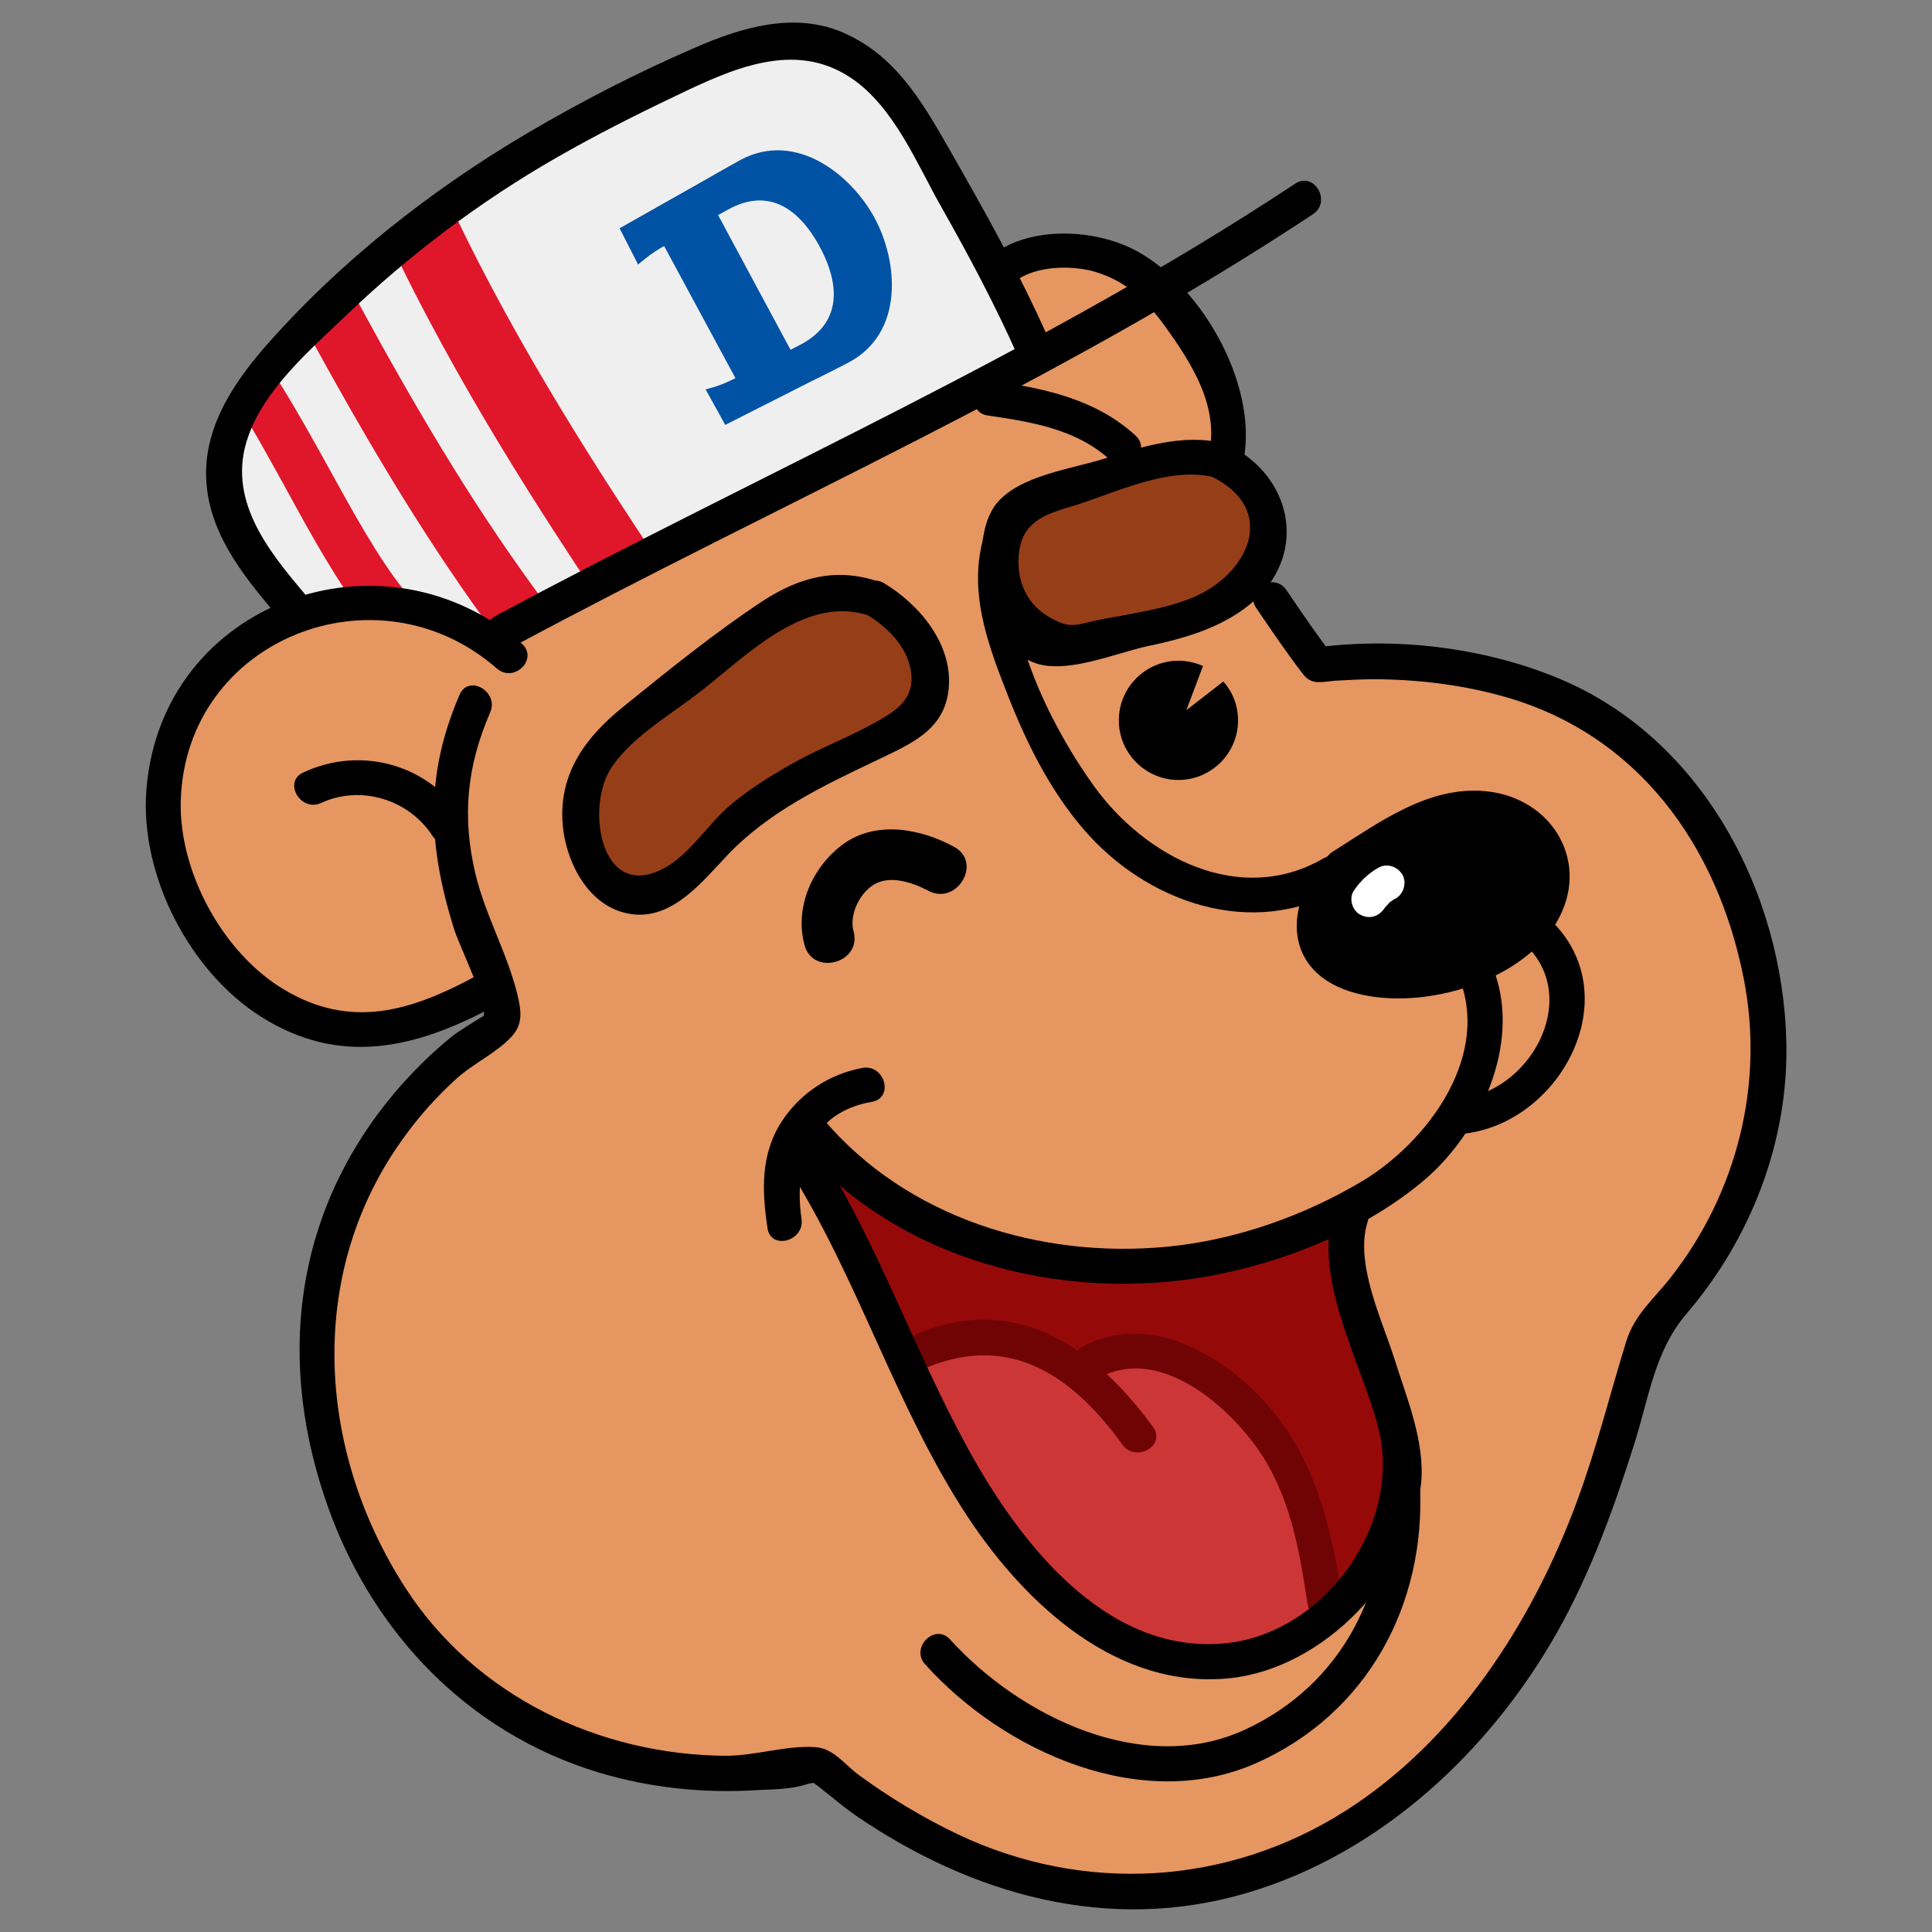 <?xml version="1.0" encoding="utf-8"?>
<!-- Generator: Adobe Illustrator 23.0.3, SVG Export Plug-In . SVG Version: 6.00 Build 0)  -->
<svg version="1.1" id="Livello_1" xmlns="http://www.w3.org/2000/svg" xmlns:xlink="http://www.w3.org/1999/xlink" x="0px" y="0px"
	 viewBox="0 0 512 512" style="enable-background:new 0 0 512 512;" xml:space="preserve">
<rect x="0" y="0" width="512" height="512" fill="#808080" stroke="none"/>
<style type="text/css">
	.st0{display:none;}
	.st1{display:inline;fill:#0052A5;}
	.st2{fill:#E59661;}
	.st3{fill:#960909;}
	.st4{fill:#963E18;}
	.st5{fill:#EFEFEF;}
	.st6{fill:#E0162B;}
	.st7{fill:#0052A5;}
	.st8{fill:#FFFFFF;}
	.st9{fill:#CC3636;}
	.st10{fill:#700404;}
</style>
<g class="st0">
	<path class="st1" d="M223.7,223.6c-8.3,6-13.1,16.8-10.4,26.8c2.2,8.4,15.3,4.8,13-3.6c-1.2-4.4,1.6-10.2,5.6-12.5
		c4.3-2.4,10.1-0.4,14.1,1.7c7.6,4.2,14.5-7.5,6.8-11.7C244.1,219.6,232.3,217.3,223.7,223.6z"/>
	<path class="st1" d="M251.3,182.7c1.2-11.8-7.7-22.4-17.2-28.1c-0.4-0.3-0.8-0.4-1.3-0.5c-11.2-3.8-21-1.2-30.7,5.2
		c-12.9,8.5-25.3,18.6-37.3,28.3c-9.8,8-16.7,17.5-15.7,30.7c0.7,9.2,5.9,20.3,15.4,23.3c12.3,3.9,20.9-7.2,28.2-14.9
		c11-11.6,25.3-18.4,39.6-25.2C241.2,197.3,250.2,193.7,251.3,182.7z"/>
	<path class="st1" d="M176,65.2l18.8,35.1c-1.3,0.7-3.7,1.8-5.8,2.4l-2.1,0.6l5.2,9.4l22.7-11.5c0.1-0.1,10-5.1,10.1-5.1
		c14.7-7.9,13-26.7,6.8-38.2s-20.9-23.3-35.6-15.4c-0.1,0.1-9.7,5.5-9.9,5.6l-22.1,12.5l4.9,9.6l1.7-1.4
		C172.5,67.2,174.7,65.9,176,65.2z M193.2,55.5c9.4-5.1,17.8-1.5,24.1,10.1c6.3,11.7,4.5,20.6-4.9,25.7l-2.9,1.5l-19.1-35.6
		L193.2,55.5z"/>
	<path class="st1" d="M413,179.8c-19-7.9-41.1-10.8-61.6-8.5c-3.6-4.9-7-9.9-10.4-14.9c-1.1-1.6-2.7-2.2-4.2-2.1
		c7.8-11.3,4.4-25.7-6.9-33.7c2.5-15.5-5.9-30.8-15.7-42.8c11.4-6.7,22.7-13.7,33.8-21.1c5-3.3,0.3-11.4-4.7-8.1
		c-11.7,7.8-23.6,15.1-35.7,22.2c-11.6-9.9-27.1-11.6-41.4-5.2c-4.8-9.1-9.9-18-15-27c-7-12.2-13.9-23.9-27.3-29.9
		c-13.2-5.9-27.5-1.5-40,4c-15,6.5-29.8,14.1-43.9,22.4c-25.8,15.2-50.3,34.5-70,57.1c-9,10.4-16.7,22.6-15.2,36.8
		c1.3,12.5,9.1,22.8,16.9,32.1c-17.6,8.3-31.1,25.1-32.9,48.1c-1.8,22.6,11.3,48.1,30.3,60.2c20.2,12.9,39.6,8.8,59.2-1.3
		c0,0.4,0,0.8-0.2,1c0-0.1-7,4.2-8.5,5.5c-4.8,3.9-9.2,8.2-13.3,12.8C79,318.6,73,357.5,85.9,396.4c11.5,34.9,37.3,62.7,73,73.4
		c13.4,4,27.7,5.5,41.7,4.6c4.1-0.2,9-0.2,13-1.5c0.9-0.3,1.6-0.4,2.1-0.4c3.6,2.7,7.1,5.9,10.9,8.4c30.9,21.2,67.3,31.5,104,20.6
		c35.2-10.4,64.2-37.4,82.1-69.1c8.9-15.8,15.2-33.3,20.6-50.5c3.8-12.2,5.3-24,13.6-33.8c17.1-19.9,27.1-45.7,26.5-72
		C472.4,236.2,450.8,195.4,413,179.8z M308.7,86.4c6.5,9.1,13.1,19.2,12.2,30.5c-6.1-0.8-12.4,0.2-18.5,1.8c0.1-1.1-0.4-2.3-1.5-3.3
		c-8.6-7.9-19.1-11.2-30.2-13.2c11.8-6.3,23.5-12.8,35.1-19.5C306.8,83.9,307.8,85.1,308.7,86.4z M270.4,73.9
		c10.3-4.7,20-3.2,28.1,2.2c-7.1,4.1-14.2,8-21.3,11.9C275,83.3,272.7,78.6,270.4,73.9L270.4,73.9z M147.6,41.5
		c10.3-5.9,20.8-11.2,31.5-16.3c14.6-7,31.4-14.9,46.5-4.7c11.4,7.7,17.4,22.8,24,34.4c6.9,12.3,13.5,24.7,19.3,37.6
		c-32.4,17.4-65.5,33.6-98.4,50.3c-12.8-19.4-33.1-50.8-49.2-84.2C129.8,52.4,138.5,46.7,147.6,41.5z M106.3,70.4
		c15.8,32.1,34.8,61.8,47.5,81c-3.7,1.9-7.4,3.9-11.2,5.8c-15.4-21-29.8-44.3-47.5-77C98.8,76.9,102.5,73.6,106.3,70.4z M83.4,91.4
		c16.2,29.7,29.9,51.7,44.1,71.6c-6.7-3.8-13.8-6.1-21-7.1c-6.8-8.7-13.3-20.5-19.6-32c-4.2-7.6-8.5-15.4-12.9-22.4
		C76.9,97.9,80.1,94.6,83.4,91.4z M65.7,115.8c0.3-0.8,0.6-1.6,0.9-2.4c3.2,5.3,6.3,11,9.3,16.5c4.8,8.8,9.8,17.8,15.1,25.7
		c-3.4,0.4-6.8,1.1-10,2c-0.1-0.2-0.2-0.3-0.4-0.5C70.7,145.5,60.1,132,65.7,115.8z M216.3,472.6
		C216.7,472.6,216.6,472.7,216.3,472.6L216.3,472.6z M443.1,338.1c-4.6,6-9.8,10-12.1,17.3c-4.4,14.2-7.9,28.5-13.1,42.5
		c-11.8,32-32.1,63.5-61.5,82.1c-31.3,19.8-69.3,21.9-102.6,6.1c-9.2-4.4-18-9.7-26.2-15.7c-3.8-2.8-6.7-7.1-11.6-7.4
		c-7.5-0.5-15.9,2.3-23.6,2.3c-33.6-0.2-66.4-15.8-84.9-44.4C83.6,384,81,336.2,107.8,300.4c3.8-5.2,8.2-10,12.9-14.3
		c4.4-4.1,10.8-7,14.8-11.3c2.6-2.8,2.8-5.7,2-9.5c-2.3-11.3-8.8-22.3-11.5-33.7c-3.6-15.2-2.3-28.5,3.9-42.8
		c2.4-5.5-5.7-10.2-8.1-4.7c-3.7,8.5-5.8,16.6-6.5,24.6c-9.7-7.7-23.1-9.4-34.9-3.9c-5.5,2.5-0.7,10.6,4.7,8.1
		c10.5-4.9,23.3-0.9,29.5,8.7c0.2,0.3,0.4,0.6,0.6,0.8c0.7,7.6,2.4,15.3,4.9,23.4c0.8,2.6,3.4,8.2,5.4,13.3
		c-16.7,8.9-32.6,13.9-50.3,3.3c-16.1-9.6-27.8-31.1-27.3-49.9c1.2-43,52-62.9,83.7-35.2c4.5,4,11.2-2.6,6.6-6.6
		c-0.1-0.1-0.2-0.2-0.3-0.2c40-21.4,80.8-41,120.9-61.9c0.5,0.9,1.4,1.5,2.8,1.8c11.2,1.7,22.9,3.5,31.7,11.2
		c-0.3,0.1-0.6,0.2-1,0.3c-8.6,2.7-22.2,4.4-28.3,11.7c-1.9,2.3-3.1,5.5-3.6,9.1c-4,14.3,0.9,28.1,6.2,41.5
		c5,12.8,11.2,25.4,20.2,35.9c14.2,16.5,36.6,26.1,57.3,20.4c-2.3,9.3,1.2,18.6,13.2,22.5c8.7,2.8,19.8,2.4,30-0.7
		c5.9,20.1-10.1,41-26.5,50.9c-15.5,9.3-33.9,15.8-52,17.5c-33,3.2-67.9-7.3-90-32.7c2.9-2.7,6.9-4.7,11.9-5.6
		c5.9-1.1,3.4-10.1-2.5-9c-8.7,1.6-16.4,6.6-21.3,14c-5.8,8.8-5.4,18.5-3.9,28.5c0.9,5.9,9.9,3.4,9-2.5c-0.4-2.9-0.6-5.7-0.4-8.5
		c16.7,28.3,26.4,60.3,44.7,87.7c15.4,23.2,39.8,45.8,69.7,42.5c13.2-1.5,26-9.1,35.3-19.6c-5.8,14.2-16.4,26.1-31.7,33.2
		c-27,12.6-59.7-3.3-78.3-23.8c-4-4.5-10.7,2.2-6.6,6.6c20.9,23.2,57.5,39.6,87.8,26.1c28.7-12.8,44.1-40.7,43.3-71.4
		c0.1-0.9,0.3-1.8,0.4-2.7c1.1-11-3.9-22.9-7.1-33.1c-3.3-10.4-10.5-25.2-7.1-36.1c0.1-0.3,0.1-0.6,0.2-0.9
		c5.4-3.1,10.4-6.5,14.9-10.4c4-3.4,7.7-7.6,10.8-12.3c25.2-3.2,42.4-35.4,23.8-55.3c0.1-0.1,0.2-0.3,0.3-0.4
		c9.4-15.7-0.8-33.1-18.5-34.9c-15.1-1.6-28.4,8.2-40.6,15.9c-0.4,0.2-0.7,0.5-1.1,0.8c-0.2,0.2-0.3,0.4-0.5,0.6
		c-0.4,0.1-0.8,0.3-1.2,0.5c-22.1,12.8-47.2-0.3-60.8-19.2c-6.2-8.6-13.2-20.9-17.5-33.5c0.4,0.2,0.8,0.5,1.2,0.7
		c8.5,3.7,22.2-2.4,30.8-4.2c9.9-2.1,20.2-5.1,27.9-11.9c0.1,0.6,0.3,1.1,0.7,1.7c4,5.9,8,11.8,12.3,17.4c1.4,1.9,3,2.5,5.3,2.2
		c-2.4,0.3,2.6-0.2,3.2-0.3c3.7-0.2,7.3-0.4,11-0.4c11.4,0.1,22.9,1.5,33.9,4.6c35.4,10,56.5,39.3,63.5,74.7
		C467.6,287.1,460.4,315.8,443.1,338.1z M358.8,236c1.7-2.5,3.8-4.5,6.4-6c2.3-1.3,5-0.5,6.4,1.7c1.4,2.1,0.5,5.2-1.7,6.4
		c-0.3,0.2-0.6,0.4-1,0.6c0,0-0.6,0.4-0.7,0.6c-0.3,0.3-0.6,0.6-0.9,1c-0.1,0.1-0.1,0.2-0.2,0.2c-0.1,0.1-0.2,0.2-0.2,0.4
		c-1.5,2.2-4,2.9-6.4,1.7C358.3,241.3,357.4,238.1,358.8,236z M245.9,362.3c22.4-9.1,38.8,2.9,51.6,20.6c3.5,4.8,11.6,0.2,8.1-4.7
		c-3.7-5.1-7.8-9.9-12.2-14c15.1-6.3,31.9,8.4,40,20c8.5,12.2,10.9,26.5,13.1,40.9c0.1,0.5,0.2,1,0.5,1.4
		c-6.7,5.2-14.8,8.6-23.4,9.2c-31,2.2-53.4-27.1-66.7-51.2C252.9,377.2,249.3,369.8,245.9,362.3L245.9,362.3z M396.4,258.5
		c3.5-1.8,6.8-3.9,9.6-6.4c10.3,12.3,2.1,30.9-11.7,37C398.3,279.3,399.6,268.4,396.4,258.5z"/>
	<path class="st1" d="M314.4,188.2l4.4-11.7c-2-0.9-4.2-1.4-6.5-1.4c-8.7,0-15.8,7.1-15.8,15.8s7.1,15.8,15.8,15.8
		c8.7,0,15.8-7.1,15.8-15.8c0-4-1.5-7.6-3.9-10.3L314.4,188.2z"/>
</g>
<g>
	<g>
		<path class="st2" d="M138.1,169.1c-1.7,3.7-25.5-11.9-46.7-9.7c-20.1,2.1-32,12.4-39.5,25.4c-11.1,19-12.6,52.9,11.4,73.7
			c35.9,31,58,2.8,68,4.3l2.2,7.8c-24.1,14.5-43.9,42.9-48.6,70.6s6.6,67.7,24.4,89.5c44.1,54,110.8,35.7,110.8,35.7
			c25.9,26.6,74.5,41.9,107.7,32c33.9-10.1,60.3-37.5,79.7-69.6c14.9-24.6,25-58.7,29.4-76.9c0,0,60.6-51.9,15.1-132.8
			c-30.1-53.5-102.5-43-102.5-43c-3.4-4.3-8.7-14-12.3-17.4L324.9,121c0,0,3-11.7-6.8-29.9c-7.6-14.2-23.3-22.6-23.3-22.6
			c-11-5.3-47.5-1.5-29.2,27.4L138.1,169.1z"/>
	</g>
	<g>
		<path class="st3" d="M370.8,375.6c-2.9-12-10.2-22.8-11.4-35c-0.6-6.1-0.3-13.6-5.7-16.5c-3.1-1.7-7-1-10.4,0
			c-9.8,2.9-19,7.9-29.1,9.5c-5,0.8-10.2,0.8-15.3,0.7c-14.4-0.4-28.8-1.9-42.5-6c-13.8-4.1-26.9-11-36.9-21.3v4.2
			c10.4,26.2,21.5,53.4,42.4,72.3c12.2,11.1,27,18.7,41.6,26.2c5.2,2.7,10.4,5.3,16,7c9.8,3,21,3.1,29.1,9.4c0.9,0.7,1.9,1.5,3,1.3
			c0.6-0.1,1.1-0.5,1.5-0.8C368.1,414.8,375.3,394.1,370.8,375.6z"/>
	</g>
	<g>
		<path class="st4" d="M231.8,158.6c5.6,2.7,9.9,7.9,12.8,13.4c2.9,5.5,3.3,12.9-0.9,17.5c-1.9,2.1-4.5,3.5-7.1,4.7
			c-16.8,8.1-34.6,15.5-47.3,29.2c-3.3,3.6-6.2,7.5-10,10.4s-9,4.8-13.6,3.2c-3.1-1-5.5-3.4-7.4-6.1c-6.5-9.4-6.1-23,1-32
			c2.5-3.1,5.7-5.7,8.8-8.2c8.3-6.6,16.6-13,25.1-19.3c9.1-6.7,18.7-15.5,30-14.9C225.4,156.8,229.8,157.7,231.8,158.6z"/>
	</g>
	<g>
		<path class="st4" d="M323,122.1c8.9,3.3,15.6,13.7,13.4,23c-0.7,2.9-2.3,5.6-4.3,7.9c-5.7,6.6-14.2,10.3-22.6,12.5
			s-17.3,3.1-25.7,5.5c-2.2,0.6-4.4,1.3-6.6,1c-2.6-0.4-4.7-2.3-6.2-4.5c-4-5.6-4.8-12.8-5.4-19.6c-0.3-3.3-0.6-6.9,1-9.8
			c2.1-3.9,6.9-5.5,11.2-6.7c13.4-3.7,26.6-9.9,40.5-10.1C319.4,121.1,321.9,121.6,323,122.1z"/>
	</g>
	<g>
		<path d="M355.7,229.8c-5.4,4.8-9.6,12.1-7.4,19c1.3,4,4.7,7.1,8.6,8.8s8.2,2.1,12.4,2.1c7.9-0.1,15.7-1.7,23-4.7
			c5.8-2.4,11.4-5.9,15.1-11s5.4-12,3.2-17.9c-3-8.1-12.5-12.3-21.1-11.7c-8.6,0.5-16.5,4.8-23.9,9.2L355.7,229.8z"/>
	</g>
	<g>
		<g>
			<path d="M211.7,303.3c26.1,30.8,69.8,41.9,108.6,34.9c20-3.6,41.7-12.3,57.3-25.6c14.8-12.7,25.2-35.6,18.6-54.6
				c-2-5.7-11-3.2-9,2.5c7.1,20.5-9.2,42.2-26,52.4c-15.5,9.3-33.9,15.8-52,17.5c-33.4,3.2-68.8-7.6-90.9-33.7
				C214.4,292.1,207.8,298.8,211.7,303.3L211.7,303.3z"/>
		</g>
	</g>
	<g>
		<g>
			<path d="M228.6,283c-8.7,1.6-16.4,6.6-21.3,14c-5.8,8.8-5.4,18.5-3.9,28.5c0.9,5.9,9.9,3.4,9-2.5c-2.1-14.6,2.6-28.2,18.6-31
				C237,291,234.5,282,228.6,283L228.6,283z"/>
		</g>
	</g>
	<g>
		<g>
			<path d="M404.4,250.5c14.9,14.4,0.7,39.6-18.3,40.7c-6,0.3-6,9.7,0,9.4c26.9-1.5,45.9-36.4,24.9-56.7
				C406.7,239.7,400.1,246.3,404.4,250.5L404.4,250.5z"/>
		</g>
	</g>
	<g>
		<g>
			<path d="M300.9,115.4c-10.3-9.4-23.3-12.3-36.7-14.3c-5.9-0.9-8.4,8.1-2.5,9c11.6,1.7,23.6,3.6,32.5,11.8
				C298.7,126.1,305.4,119.5,300.9,115.4L300.9,115.4z"/>
		</g>
	</g>
	<g>
		<g>
			<path d="M252.8,224.4c-8.8-4.8-20.5-7-29.2-0.8c-8.3,6-13.1,16.8-10.4,26.8c2.2,8.4,15.3,4.8,13-3.6c-1.2-4.4,1.6-10.2,5.6-12.5
				c4.3-2.4,10.1-0.4,14.1,1.7C253.6,240.2,260.5,228.5,252.8,224.4L252.8,224.4z"/>
		</g>
	</g>
	<g>
		<g>
			<path d="M264.7,82.6c0.8-12.1,17.4-13,25.4-10.6c8.1,2.4,13.4,7.3,18.3,14c7.4,10.2,15.1,22.1,11.8,35.1c-1.5,5.8,7.6,8.3,9,2.5
				c5-20.1-10.1-47.4-28-57.1c-15.9-8.6-44.4-6.2-45.9,16.1C255,88.6,264.4,88.6,264.7,82.6L264.7,82.6z"/>
		</g>
	</g>
	<g>
		<g>
			<path d="M122.7,216.7c-9.2-14.2-27.1-19.1-42.3-12c-5.5,2.5-0.7,10.6,4.7,8.1c10.5-4.9,23.3-0.9,29.5,8.7
				C117.9,226.4,126,221.8,122.7,216.7L122.7,216.7z"/>
		</g>
	</g>
	<g>
		<g>
			<path d="M229.4,162.7c5.6,3.3,10.9,8.4,12,15.1c1.1,7-3.3,10.2-8.8,13.3c-7,4-14.7,6.9-21.8,10.8c-5.8,3.2-11.4,6.7-16.5,10.8
				c-6.5,5.2-11.6,14.2-19.1,17.8c-16,7.7-19.7-15.9-13.7-26.2c4.9-8.3,15.9-14.7,23.3-20.4c12.7-9.7,28.4-26.6,45.7-20.7
				c5.7,2,8.2-7.1,2.5-9c-11.2-3.9-21.1-1.3-30.9,5.1c-12.9,8.5-25.3,18.6-37.3,28.3c-9.8,8-16.7,17.5-15.7,30.7
				c0.7,9.2,5.9,20.3,15.4,23.3c12.3,3.9,20.9-7.2,28.2-14.9c11-11.6,25.3-18.4,39.6-25.2c8.9-4.3,18-7.9,19.1-18.9
				c1.2-11.8-7.7-22.4-17.2-28.1C228.9,151.5,224.2,159.6,229.4,162.7z"/>
		</g>
	</g>
	<g>
		<g>
			<path d="M320.7,126.1c18.5,8.8,10.2,26.4-5.2,32.5c-5.1,2-10.4,3.1-15.8,4.1c-2.9,0.6-5.7,1-8.6,1.6c-6.2,1.3-7.6,2.6-13.6-1.1
				c-5.7-3.5-8.4-10-7.4-17.2c1.2-8.4,8-10,14.9-12.1c11-3.5,25.1-10.4,36.8-7.4c5.8,1.5,8.3-7.5,2.5-9c-10.5-2.7-21.8,0.9-31.8,4.1
				c-8.6,2.7-22.2,4.4-28.3,11.7c-8.2,9.9-3.2,36.8,9.3,42.1c8.5,3.7,22.2-2.4,30.8-4.2c10.1-2.1,20.7-5.2,28.5-12.4
				c13.9-12.9,9.2-33-7.4-40.9C320,115.5,315.2,123.5,320.7,126.1z"/>
		</g>
	</g>
	<g>
		<g>
			<path class="st5" d="M276.4,96c0,0-31-70.7-51.6-81.8C209,5.6,183.4,7.7,103.2,67.4c-67.3,50.1-48.5,68.9-25.2,94.8
				c0,0,21.1-2.9,27.9-1.9c7.6,1.1,29.9,10.4,29.9,10.4L276.4,96z"/>
		</g>
		<g>
			<path class="st6" d="M158.4,158.4c-13.1-19.7-37.4-56.4-55.8-95.7l17-7.9c17.8,38,41.6,73.9,54.4,93.2L158.4,158.4z"/>
		</g>
		<g>
			<path class="st6" d="M131.8,168.9c-16.9-22.8-32.5-48-52-84l13.7-7.4c19.1,35.4,34.3,59.9,50.8,82.1L131.8,168.9z"/>
		</g>
		<g>
			<path class="st6" d="M97,164c-7.5-9.5-14.4-22-21-34.1c-4.1-7.4-8.3-15.2-12.6-21.9l10.6-6.7c4.4,7,8.8,14.9,13,22.5
				c6.4,11.6,13,23.7,19.9,32.4L97,164z"/>
		</g>
		<g>
			<path class="st7" d="M186.3,48c0.1-0.1,9.7-5.5,9.9-5.6c14.7-7.9,29.4,3.9,35.6,15.4s7.9,30.3-6.8,38.2c-0.1,0.1-10,5.1-10.1,5.1
				l-22.7,11.5l-5.2-9.4l2.1-0.6c2.1-0.6,4.5-1.7,5.8-2.4l-18.9-35c-1.3,0.7-3.5,2.1-5.2,3.5l-1.7,1.4l-4.9-9.6L186.3,48z
				 M209.5,92.7l2.9-1.5c9.4-5.1,11.1-14,4.9-25.7c-6.3-11.7-14.7-15.2-24.1-10.1l-2.9,1.6L209.5,92.7z"/>
		</g>
		<g>
			<g>
				<path d="M343.2,48.7c-67.3,44.5-141.1,76.5-212,114.6c-5.3,2.9-0.6,10.9,4.7,8.1c70.9-38.1,144.8-70.1,212-114.6
					C353,53.5,348.3,45.3,343.2,48.7L343.2,48.7z"/>
			</g>
		</g>
		<g>
			<g>
				<path d="M277.8,89.6C270,72,260.6,55.3,251.1,38.7c-7-12.2-13.9-23.9-27.3-29.9c-13.2-5.9-27.5-1.5-40,4
					c-15,6.5-29.8,14.1-43.9,22.4c-25.8,15.2-50.3,34.5-70,57.1C61,102.6,53.3,114.8,54.8,129c1.4,13.7,10.6,24.7,19.2,34.8
					c3.9,4.6,10.5-2.1,6.6-6.6c-9.9-11.7-20.5-25.1-14.9-41.3c4.4-12.8,16.3-23,25.8-32.1c17-16.3,35.7-30.4,56.1-42.1
					c10.3-5.9,20.8-11.2,31.5-16.3c14.6-7,31.4-14.9,46.5-4.7c11.4,7.7,17.4,22.8,24,34.4c7.3,12.9,14.2,25.9,20.2,39.4
					C272.2,99.8,280.3,95.1,277.8,89.6L277.8,89.6z"/>
			</g>
		</g>
	</g>
	<g>
		<g>
			<path d="M138.3,170.6c-36.7-32.1-95.5-11.3-99.5,38.6c-1.8,22.6,11.3,48.1,30.3,60.2c21,13.3,41,8.4,61.3-2.4
				c5.3-2.8,0.6-10.9-4.7-8.1c-16.8,9-32.7,14-50.5,3.3c-16.1-9.6-27.8-31.1-27.3-49.9c1.2-43,52-62.9,83.7-35.2
				C136.2,181.2,142.8,174.6,138.3,170.6L138.3,170.6z"/>
		</g>
	</g>
	<g>
		<g>
			<path d="M350.7,227.5c-22.1,12.8-47.2-0.3-60.8-19.2c-11.4-15.8-25.9-44.2-20.1-63.9c1.7-5.8-7.3-8.3-9-2.5
				c-4.3,14.5,0.8,28.4,6.1,41.9c5,12.8,11.2,25.4,20.2,35.9c16.7,19.5,44.9,29.4,68.3,15.8C360.6,232.6,355.9,224.5,350.7,227.5
				L350.7,227.5z"/>
		</g>
	</g>
	<g>
		<g>
			<path d="M352.3,226.4c-11.7,11.9-13,30.3,5.3,36.3c17.5,5.7,45-1.8,54.8-18.1c9.4-15.7-0.8-33.1-18.5-34.9
				c-15.2-1.6-28.5,8.3-40.7,16c-5.1,3.2-0.4,11.3,4.7,8.1c11.2-7.1,25.4-18.6,39.2-13.7c10.4,3.7,11.9,15.4,4.4,23.4
				c-4.2,4.5-10.4,7.1-16.2,8.9c-5.2,1.6-10.7,2.6-16.2,2.6c-5.3,0.4-10.1-1-14.4-4.3c-2.9-7.5-1.6-13.4,4-17.6
				C363.2,228.8,356.6,222.1,352.3,226.4z"/>
		</g>
	</g>
	<g>
		<g>
			<path class="st8" d="M365.2,230c-2.6,1.5-4.7,3.5-6.4,6c-1.4,2-0.5,5.3,1.7,6.4c2.4,1.3,4.9,0.5,6.4-1.7c0.1-0.2,0.3-0.4,0.4-0.6
				c-0.3,0.4-0.3,0.5,0,0.1c0.3-0.3,0.6-0.6,0.9-1c0.2-0.2,1.3-0.9,0.4-0.3c0.4-0.3,0.8-0.6,1.3-0.8c2.1-1.2,3-4.3,1.7-6.4
				C370.2,229.5,367.4,228.7,365.2,230L365.2,230z"/>
		</g>
	</g>
	<g>
		<g>
			<path d="M332.9,161.1c4,5.9,8,11.8,12.3,17.4c1.4,1.9,3,2.5,5.3,2.2c-2.4,0.3,2.6-0.2,3.2-0.3c3.7-0.2,7.3-0.4,11-0.4
				c11.4,0.1,22.9,1.5,33.9,4.6c35.4,10,56.5,39.3,63.5,74.7c5.5,27.8-1.7,56.5-19,78.8c-4.6,6-9.8,10-12.1,17.3
				c-4.4,14.2-7.9,28.5-13.1,42.5c-11.8,32-32.1,63.5-61.5,82.1c-31.3,19.8-69.3,21.9-102.6,6.1c-9.2-4.4-18-9.7-26.2-15.7
				c-3.8-2.8-6.7-7.1-11.6-7.4c-7.5-0.5-15.9,2.3-23.6,2.3c-33.6-0.2-66.4-15.8-84.9-44.4C83.6,384,81,336.2,107.8,300.4
				c3.8-5.2,8.2-10,12.9-14.3c4.4-4.1,10.8-7,14.8-11.3c2.6-2.8,2.8-5.7,2-9.5c-2.3-11.3-8.8-22.3-11.5-33.7
				c-3.6-15.2-2.3-28.5,3.9-42.8c2.4-5.5-5.7-10.2-8.1-4.7c-9.2,21.3-8.4,39.7-1.6,61.7c1.5,5,9.4,20.6,7.9,23.5
				c0-0.1-7,4.2-8.5,5.5c-4.8,3.9-9.2,8.2-13.3,12.8C79,318.6,73,357.5,85.9,396.4c11.5,34.9,37.3,62.7,73,73.4
				c13.4,4,27.7,5.5,41.7,4.6c4.1-0.2,9-0.2,13-1.5c3.8-1.2,4.2,0.9,0.4-1.6c4.2,2.9,8.3,6.7,12.6,9.7c30.9,21.2,67.3,31.5,104,20.6
				c35.2-10.4,64.2-37.4,82.1-69.1c8.9-15.8,15.2-33.3,20.6-50.5c3.8-12.2,5.3-24,13.6-33.8c17.1-19.9,27.1-45.7,26.5-72
				c-0.9-39.9-22.5-80.7-60.3-96.4c-20-8.3-43.6-11.1-65.1-8.1c1.8,0.7,3.5,1.4,5.3,2.2c-4.3-5.6-8.3-11.5-12.3-17.4
				C337.7,151.4,329.5,156.1,332.9,161.1L332.9,161.1z"/>
		</g>
	</g>
	<g>
		<path d="M314.4,188.2l4.4-11.7c-2-0.9-4.2-1.4-6.5-1.4c-8.7,0-15.8,7.1-15.8,15.8s7.1,15.8,15.8,15.8c8.7,0,15.8-7.1,15.8-15.8
			c0-4-1.5-7.6-3.9-10.3L314.4,188.2z"/>
	</g>
	<g>
		<path class="st9" d="M244.5,359.3c10.5-2.9,21.9-2.6,32.3,0.9c2.3,0.8,4.6,1.7,7,1.8c1.9,0.1,3.7-0.4,5.6-0.8
			c10.2-2.2,21.5-2.6,30.2,3.1c5.1,3.3,8.8,8.3,12.3,13.2c8,11.2,15.9,23.3,17.8,36.9c0.5,3.6,0.6,7.3-0.9,10.6
			c-2.1,4.9-7.2,7.9-12.2,9.8c-14.2,5.3-30.8,3.9-43.9-3.8c-9.2-5.4-16.5-13.5-23.6-21.5c-5.4-6-10.8-12.1-14.8-19
			c-3.3-5.6-5.6-11.7-7-18.1"/>
	</g>
	<g>
		<g>
			<path class="st10" d="M245.9,362.3c22.4-9.1,38.8,2.9,51.6,20.6c3.5,4.8,11.6,0.2,8.1-4.7c-15.2-20.8-35.8-35.6-62.2-24.9
				C237.9,355.5,240.3,364.6,245.9,362.3L245.9,362.3z"/>
		</g>
	</g>
	<g>
		<g>
			<path class="st10" d="M291.6,365c15.5-8.3,33.4,7.1,41.8,19.1c8.5,12.2,10.9,26.5,13.1,40.9c0.9,5.9,9.9,3.4,9-2.5
				c-3.1-20.8-8.4-40.4-24.4-55.1c-12-11-28.8-18.8-44.2-10.5C281.6,359.8,286.3,367.9,291.6,365L291.6,365z"/>
		</g>
	</g>
	<g>
		<g>
			<path d="M353.4,321.4c-5.5,17.5,7.5,40.1,11.8,56.7c6.8,25.9-14.6,55.6-41.7,57.5c-31,2.2-53.4-27.1-66.7-51.2
				c-14.4-26.1-24-54.6-40-79.9c-3.2-5.1-11.3-0.4-8.1,4.7c18.8,29.5,28.6,63.8,47.9,93c15.4,23.2,39.8,45.8,69.7,42.5
				c24.7-2.8,47.7-26.8,50.3-51.6c1.1-11-3.9-22.9-7.1-33.1c-3.3-10.4-10.5-25.2-7.1-36.1C364.3,318.2,355.2,315.7,353.4,321.4
				L353.4,321.4z"/>
		</g>
	</g>
	<g>
		<g>
			<path d="M366.9,393.6c1.4,27.6-11.2,52.8-36.8,64.7c-27,12.6-59.7-3.3-78.3-23.8c-4-4.5-10.7,2.2-6.6,6.6
				c20.9,23.2,57.5,39.6,87.8,26.1c29.4-13.1,44.9-42,43.3-73.6C375.9,387.6,366.6,387.6,366.9,393.6L366.9,393.6z"/>
		</g>
	</g>
</g>
</svg>
